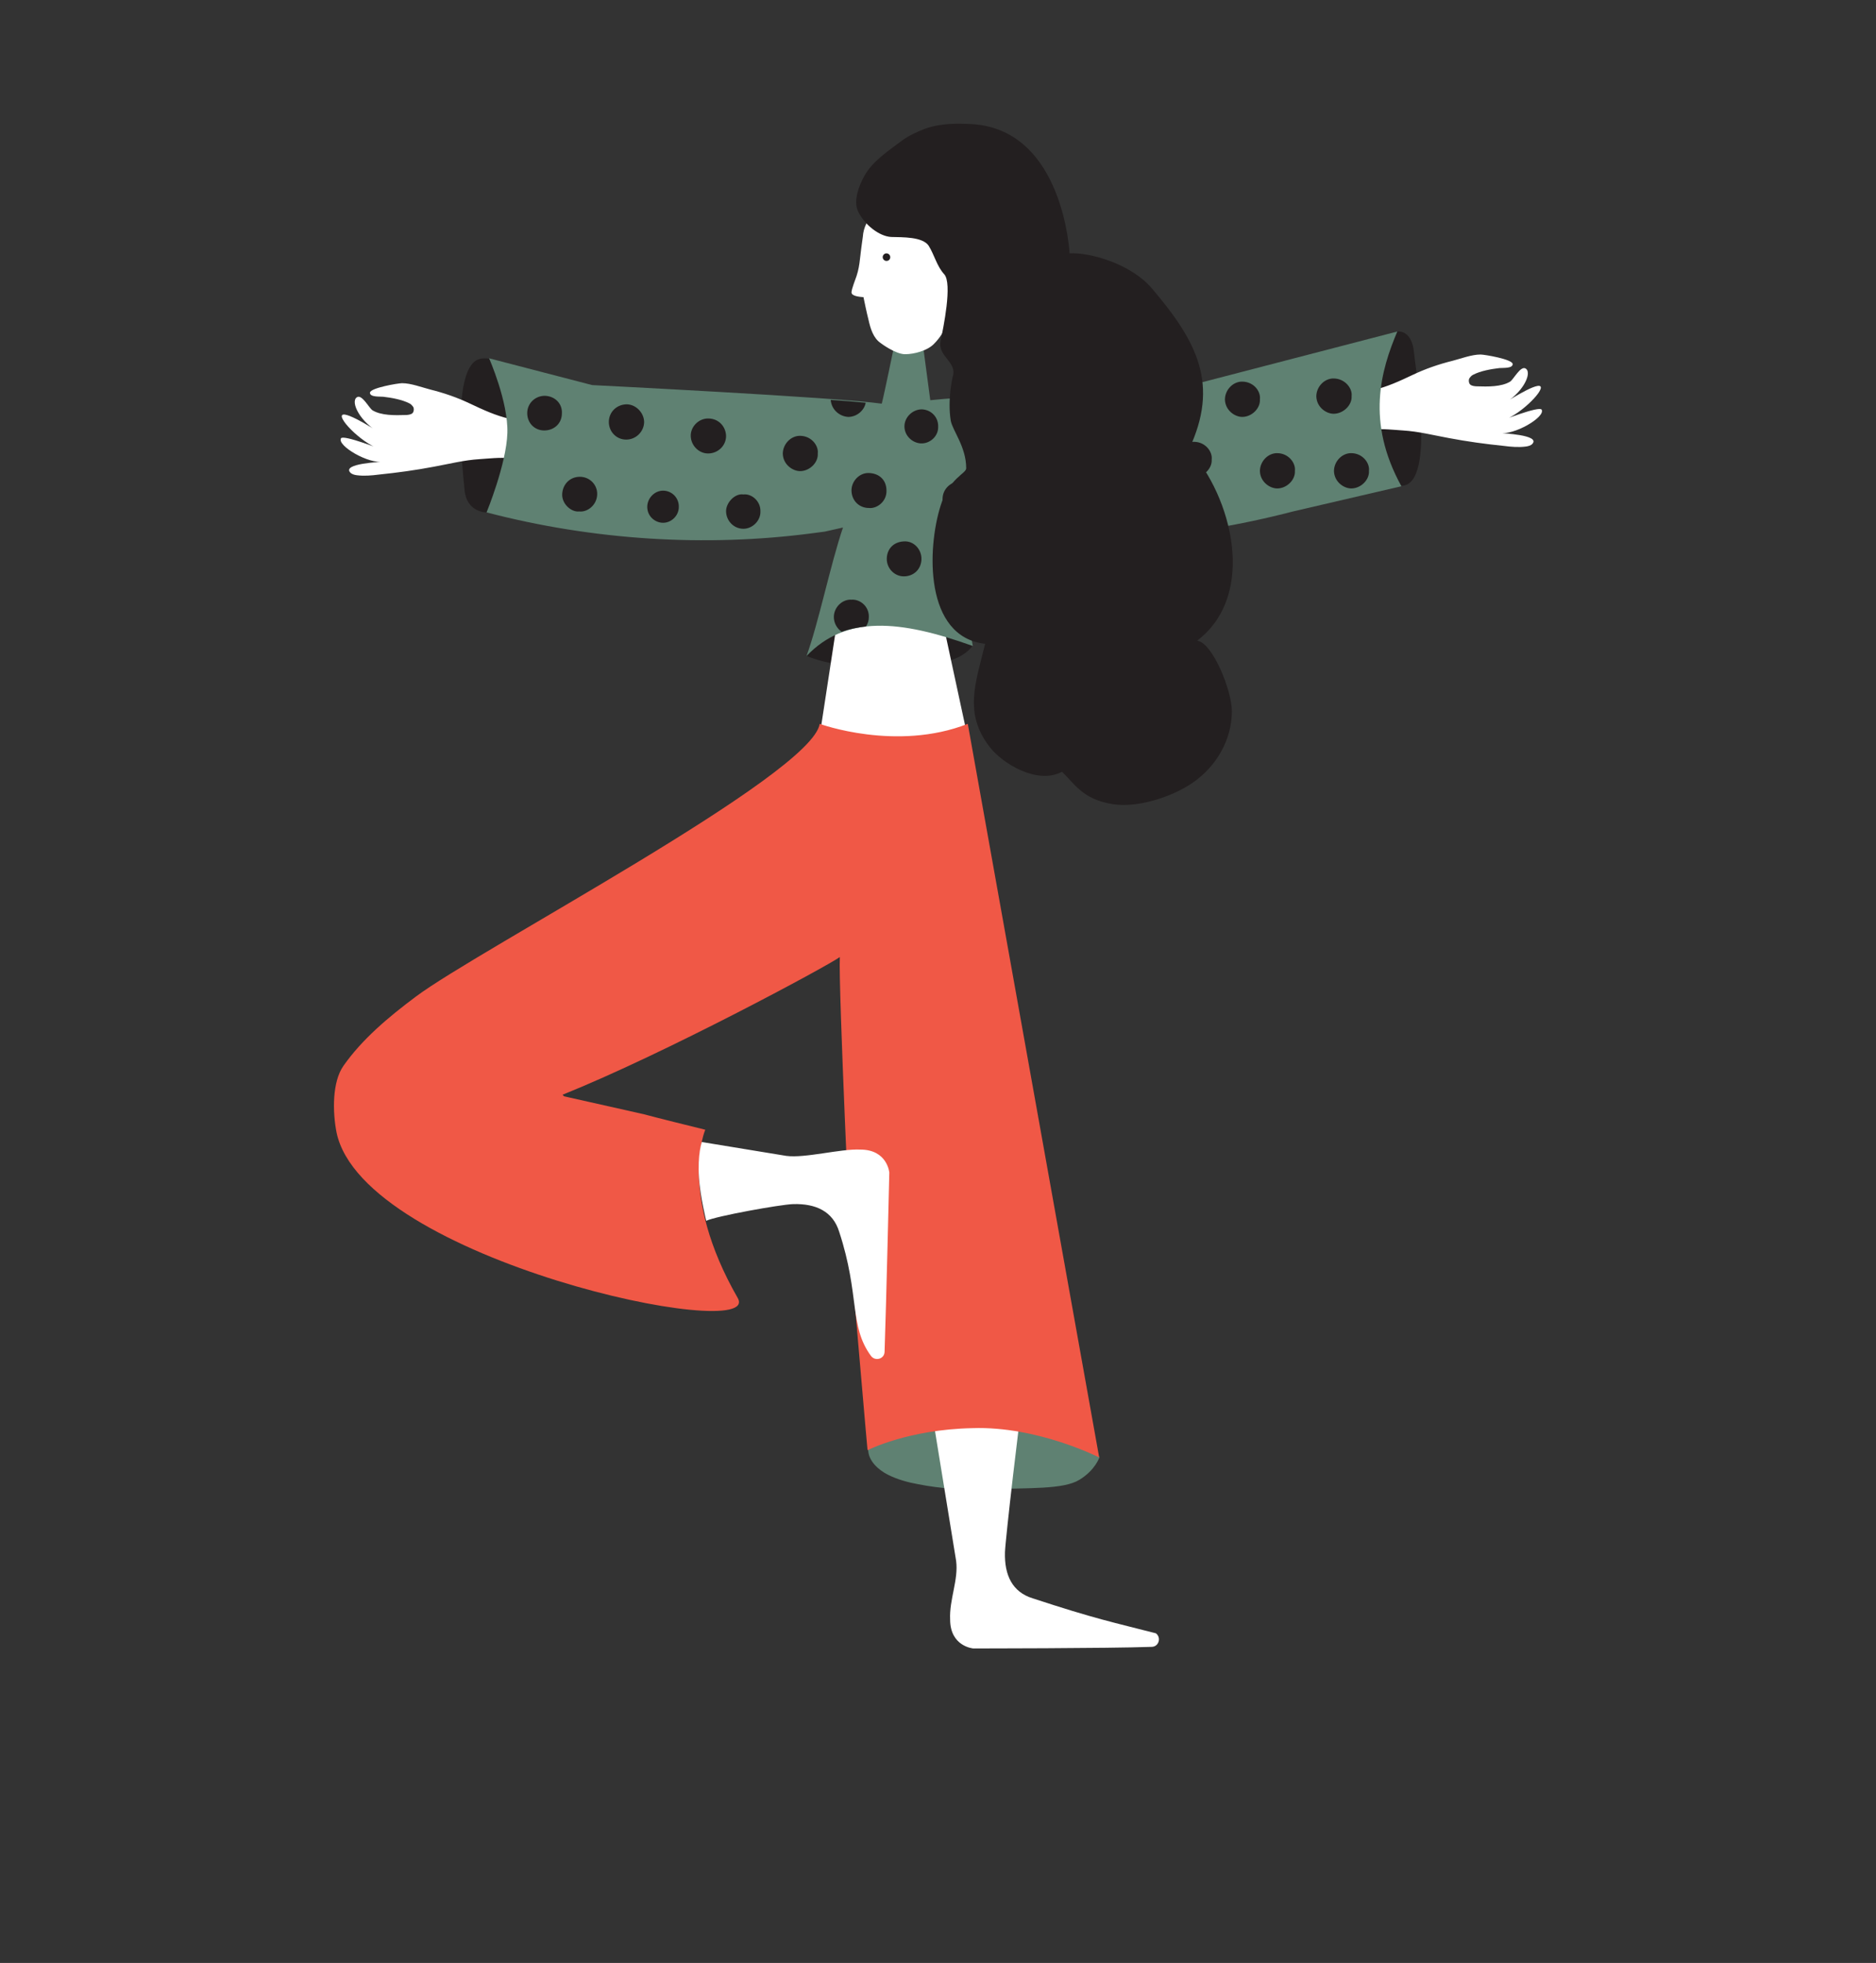 <?xml version="1.0" encoding="utf-8"?>
<!-- Generator: Adobe Illustrator 23.0.3, SVG Export Plug-In . SVG Version: 6.00 Build 0)  -->
<svg version="1.1" id="Layer_1" xmlns="http://www.w3.org/2000/svg" xmlns:xlink="http://www.w3.org/1999/xlink" x="0px" y="0px"
	 viewBox="0 0 595.3 622.9" style="enable-background:new 0 0 595.3 622.9;" xml:space="preserve">
<rect x="0" y="0" width="595.3" height="622.9" fill="#333333" stroke="none"/>
<style type="text/css">
	.st0{fill:#231F20;}
	.st1{fill:#5F8172;}
	.st2{fill:#FFFFFF;}
	.st3{fill:#F05846;}
</style>
<path class="st0" d="M255.9,208.1c0,0,7.7,3.9,25.5,3.9c9.2,0,16.5-1,21.2-2.8c4.4-1.6,6.1-4.4,6.1-4.4l-4.6-2.5l-5.9-3.2l-21.3-4
	l-19.4,9.6L255.9,208.1z"/>
<path class="st0" d="M443.4,105.2c0,0,4.6-0.8,5.3,6.7c0.4,4.7,6.7,40.8-3.4,42.2c-10.1,1.4-15.4-12.5-15.4-12.5l-2.8-17.8l4.7-12
	l7.6-4.9L443.4,105.2z"/>
<path class="st1" d="M275.5,460c0,3.6,3.3,6.5,6.3,8s6.3,2.4,9.6,3c7.2,1.4,14.6,1.9,22,1.6c13.2-0.5,24,0.1,29.1-3s6.4-7.2,6.4-7.2
	l-11.2-9.9l-38.3-9.1l-13.1,6.1l-9.7,4.4c-0.2,1.2-0.4,2.4-0.6,3.5C275.6,458.3,275.5,459.2,275.5,460"/>
<path class="st2" d="M308.8,523.1c0,0-7.3-0.6-7.3-9.2c-0.3-6.3,2.7-12.6,1.9-18.6l-8.9-54.7h30.4c-1.3,8.5-5.9,48.1-6,52
	c-0.2,7.2,2.3,12.6,8.8,14.6c20.1,6.6,25.5,7.6,39.1,11.1c1.8,1.4,0.9,4.3-1.4,4.3C351.4,523.1,308.8,523.1,308.8,523.1"/>
<path class="st0" d="M154.6,162.6c0,0-6.5,0.3-7.2-7.2c-0.4-4.7-4.7-40.2,5.3-41.6c10.1-1.4,14.2,14.8,14.2,14.8l4,15.5l-4.7,12
	l-7.6,4.9L154.6,162.6z"/>
<path class="st2" d="M161.7,132.9c-4.4-1-8.5-2.9-12.5-4.8c-4.2-2-8.3-3.4-12.7-4.5c-2.7-0.7-6.1-2-8.9-2c-1.3,0-10.1,1.5-10.2,3
	s3.3,1.2,4.2,1.3c2.6,0.3,6,0.9,8.3,2.1c0.5,0.2,0.9,0.7,1.2,1.1s0.3,1.5-0.2,2s-1.6,0.6-2.3,0.6c-3.2,0.1-7.6,0.2-10.4-1.5
	c-1.1-0.7-3.4-5.3-5-4.1c-2.1,1.5,1.2,8.1,7.6,11.4c0,0-10.8-7.1-12.2-5.8c-1.4,1.3,7.2,9.9,12.9,11.1c0,0-12.6-5-13.3-3.7
	c-1.3,2.3,8.8,8.3,13.6,7.4c-1.3,0.1-13.1,0.6-10.7,3.4c0.5,0.6,1.4,0.8,2.1,0.9c2.3,0.3,4.7,0.1,7-0.2c5.9-0.6,11.7-1.4,17.5-2.5
	c4.9-0.9,9.6-2.1,14.5-2.4c3.1-0.2,6.3-0.6,9.4-0.3"/>
<polygon class="st2" points="265.3,199.5 259.9,234.8 307.2,234.6 298.9,196.1 "/>
<path class="st2" d="M435.7,123.8c4.4-1,8.5-2.9,12.5-4.8c4.2-2,8.3-3.4,12.7-4.5c2.7-0.7,6.1-2,8.9-2c1.3,0,10.1,1.5,10.2,3
	s-3.3,1.2-4.2,1.3c-2.6,0.3-6,0.9-8.3,2.1c-0.5,0.2-0.9,0.7-1.2,1.1c-0.3,0.4-0.3,1.5,0.2,2s1.6,0.6,2.3,0.6
	c3.2,0.1,7.6,0.2,10.4-1.5c1.1-0.7,3.4-5.3,5-4.1c2.1,1.5-1.2,8.1-7.6,11.4c0,0,10.8-7.1,12.2-5.8c1.4,1.3-7.2,9.9-12.9,11.1
	c0,0,12.6-5,13.3-3.7c1.3,2.3-8.8,8.3-13.6,7.4c1.3,0.1,13.1,0.6,10.7,3.4c-0.5,0.6-1.4,0.8-2.1,0.9c-2.3,0.3-4.7,0.1-7-0.2
	c-5.9-0.6-11.7-1.4-17.5-2.5c-4.9-0.9-9.6-2.1-14.5-2.4c-3.1-0.2-6.3-0.6-9.4-0.3"/>
<path class="st3" d="M348.8,462.5l-41.7-232.8c-22.7,8.9-47,0-47,0c-2.3,16.1-108.1,71.5-128.2,86.6c-8.7,6.5-17,13.5-22.9,21.9
	c-3.6,5.1-3.5,14.6-2.2,21.2c8.5,40.5,135.7,67.3,127.3,52.5c-19.1-33.3-10.3-53.4-10.3-53.4c-33.7-8.3-3.1-1.2-44.8-10.6l-0.5-0.5
	c32.6-13.1,84-40.8,88-43.7c-0.5,9.1,3.6,96.9,3.6,96.9c5.3,61.5,5.2,59.6,5.2,59.6s12.8-6.6,33.3-7
	C329.2,452.5,348.8,462.5,348.8,462.5"/>
<path class="st2" d="M282.2,372.1c0,0-0.6-7.3-9.2-7.3c-6.3-0.3-17.5,2.8-23.5,2l-26.8-4.4c0,0-1.4,3.9-0.9,11.3
	c0.4,6.1,2.3,13.7,2.3,13.7c3.1-1.5,23.7-5.2,27.6-5.3c7.2-0.2,12.6,2.3,14.6,8.8c6.6,20.1,3.1,29.9,10.1,39.4
	c1.4,1.8,4.3,0.9,4.3-1.4C281.2,414.9,282.2,372.1,282.2,372.1"/>
<path class="st1" d="M443.4,105.2l-65.8,17.1l-30.9,3.6c-6.4,0.3-12.8,0.4-19.2,0.1c-10.8-0.4-21.6-0.1-32.3,1l-2.3-17.3l-9.3,0.7
	c0,0-3.1,15.1-3.8,17.7c-13.8-2-91.9-5.9-91.9-5.9l-32.7-8.5c0,0,6.1,13.8,5.8,23.7c-0.3,9.9-6.6,25.2-6.6,25.2
	c33.7,8.8,69.4,11.1,103.5,6.6c1.3-0.2,2.5-0.3,3.8-0.5l5.8-1.3c-3.9,11.4-7.9,30.9-11.6,40.8c12.5-13.1,29.7-11.5,52.8-3.2
	c0,0-5-27.2-6.7-36.7l1.9,0.4c1.3,0.2,2.5,0.4,3.8,0.5c34,4.5,68.8,1.9,102.6-6.9l34.4-8C433.4,133.8,438.2,117.5,443.4,105.2"/>
<path class="st0" d="M270.2,190.3c-2.9-0.2-5.6,2.4-5.6,5.5c0,1.8,0.9,3.6,2.5,4.7c2.4-0.9,5-1.4,7.7-1.7c0.6-0.9,0.9-1.9,0.9-3
	C275.8,192.4,272.9,190.1,270.2,190.3 M405.4,143.8c-3-0.1-5.6,2.6-5.6,5.7c0.1,3.4,3.1,5.5,5.5,5.5c3,0,5.8-2.7,5.6-5.6
	C411.2,147,409,143.9,405.4,143.8 M254,138.3c-3-0.1-5.6,2.6-5.6,5.7c0.1,3.4,3.1,5.5,5.5,5.5c3,0,5.8-2.7,5.6-5.6
	C259.8,141.5,257.6,138.4,254,138.3 M269.2,132.3c2.7,0,5.1-2.1,5.5-4.5c-2.9-0.3-6.7-0.6-11.1-0.9
	C263.9,130.3,266.7,132.2,269.2,132.3 M360.8,160.7c-3-0.1-5.6,2.6-5.6,5.6c0.1,2.1,1.2,3.7,2.6,4.6c2.2-0.1,4.4-0.3,6.7-0.5
	c1.2-1.1,2-2.6,1.8-4.1C366.6,163.8,364.4,160.7,360.8,160.7 M428.9,143.8c-3-0.1-5.6,2.6-5.6,5.7c0.1,3.4,3.1,5.5,5.5,5.5
	c3,0,5.8-2.7,5.6-5.6C434.7,147,432.5,143.9,428.9,143.8 M379,140.2c-3-0.1-5.6,2.6-5.6,5.7c0.1,3.4,3.1,5.5,5.5,5.5
	c3,0,5.8-2.7,5.6-5.6C384.8,143.4,382.6,140.3,379,140.2 M349.6,135.3c-3-0.1-5.6,2.6-5.6,5.7c0.1,3.4,3.1,5.5,5.5,5.5
	c3,0,5.8-2.7,5.6-5.6C355.5,138.5,353.2,135.4,349.6,135.3 M394.3,121.1c-3-0.1-5.6,2.6-5.6,5.7c0.1,3.4,3.1,5.5,5.5,5.5
	c3,0,5.8-2.7,5.6-5.6C400.1,124.2,397.9,121.2,394.3,121.1 M428.9,125.7c0.3-2.4-2-5.5-5.6-5.6c-3-0.1-5.6,2.6-5.6,5.7
	c0.1,3.4,3.1,5.5,5.5,5.5C426.3,131.3,429.1,128.5,428.9,125.7 M235.9,156.9c-2.7-0.4-5.5,2.6-5.5,5.3c0,3,2.4,5.6,5.5,5.6
	c2.9,0,5.5-2.6,5.4-5.5C241.4,159,238.5,156.6,235.9,156.9 M327.1,138.3c0-3.1-2.5-5.6-5.6-5.6s-5.6,2.6-5.6,5.6s2.7,5.6,5.6,5.6
	C324.5,143.9,327.1,141.3,327.1,138.3 M292.5,129.9c-2.9,0-5.5,2.5-5.5,5.4s2.4,5.2,5.1,5.4c2.9,0.2,5.7-2.2,5.6-5.3
	C297.8,132.4,295.5,130,292.5,129.9 M327.2,155.7c-3,0-5.5,2.3-5.6,5.1c-0.2,3,2.1,6,5.5,5.9c3.1,0,5.6-2.3,5.6-5.5
	S330.2,155.7,327.2,155.7 M287.4,171.8c-3.5-0.1-5.9,2.1-6,5.4c-0.1,3.1,2.4,5.7,5.4,5.7c3.1,0,5.5-2.2,5.6-5.4
	C292.5,174.5,290.2,171.9,287.4,171.8 M304.6,152.8c-3,0-5.5,2.5-5.5,5.5c-0.3,3.2,2.9,5.7,5.4,5.7c2.6,0,5.7-2.3,5.6-5.6
	C310,155.2,307.6,152.8,304.6,152.8 M198.8,128.3c-3.3,0.1-5.6,2.6-5.6,5.6c0,3.1,2.4,5.6,5.5,5.6s5.6-2.5,5.7-5.5
	C204.4,131,201.8,128.3,198.8,128.3 M184,151.3c-3.1,0-5.4,2.3-5.6,5.4c-0.2,3.2,2.9,5.9,5.4,5.6c2.6,0.3,5.6-2,5.7-5.4
	C189.6,153.8,187.1,151.3,184,151.3 M210.4,155.7c-2.6,0-4.8,2.2-5,4.8c-0.2,3.3,2.5,5.4,5,5.4c2.7,0,5-2.3,5-5
	C215.5,158,213.2,155.7,210.4,155.7 M224.9,132.8c-3-0.1-5.5,2.3-5.7,5.1c-0.2,3.1,2.3,6,5.5,6c3,0,5.6-2.3,5.7-5.4
	C230.4,135.5,228.2,132.9,224.9,132.8 M275.7,150.1c-3-0.1-5.5,2.6-5.5,5.5c0,3.2,2.4,5.6,5.5,5.6c2.5,0.3,5.7-2,5.6-5.5
	C281.3,152.3,279,150.2,275.7,150.1 M172.9,125.6c-3.1,0-5.6,2.4-5.6,5.5c0,3.1,2.3,5.5,5.4,5.5c3.2,0,5.6-2.3,5.6-5.4
	C178.5,128.1,176.1,125.7,172.9,125.6"/>
<path class="st2" d="M271.8,87.6c0.6-1.8,0.9-3.6,1.1-5.5c0.2-2,0.6-4.8,0.9-7c0.4-5.9,5.4-10.5,11.3-10.3l7.8,0.2
	c6.1,0.2,10.9,5.3,10.7,11.4c0,0.9-0.1,1.7-0.1,2.6c-0.1,3.9-0.2,7.8-0.4,11.7c-0.1,2-1,9.4-2.4,11.9c-1.1,2.1-2,4.2-4.4,6.6
	c-2.1,2.1-6.2,3.2-9.1,3.2c-3,0-7.6-3.4-7.7-3.5c-2.4-1.6-3.3-4.7-3.9-7.4c-0.7-2.8-1-4.4-1.6-7.2c-1.2-0.1-3.9-0.3-3.8-1.6
	C270.3,91.5,271.4,88.8,271.8,87.6"/>
<path class="st0" d="M280.1,81.6c0,0.6,0.5,1.2,1.2,1.2s1.2-0.5,1.2-1.2c0-0.6-0.5-1.2-1.2-1.2S280.1,81,280.1,81.6"/>
<path class="st0" d="M302.3,119.6c1.6-4.8-4.9-6.4-3.8-11.5c0.8-3.9,3.8-18.2,1.1-21.1c-2.3-2.5-3.1-6.1-4.9-9
	c-1.9-2.9-8.3-2.7-11.9-2.8c-3.8-0.2-8.5-3.9-10.5-8.1c-1.6-3.4,0.3-8.3,2-11.3c2.6-4.7,7.6-7.9,11.8-11.1c2.1-1.6,5-2.9,7.3-3.8
	c5-1.8,10.1-1.8,15.3-1.5c28.8,2,30.7,41,30.7,41c6.3-0.4,19.5,3.3,26.1,11.1c14.6,17.1,21.4,30.6,11.8,51.1
	c13.5,14.8,21.8,46,2.6,60.7c4.9,0.7,11,15.8,11,22.4c0,8.9-4.8,17.5-12.6,22.8c-6.5,4.4-17.2,7.9-25.1,6.7
	c-9.7-1.5-12.3-6.6-16.2-10.3c-7.8,4.2-18.9-2.6-22.9-7.8c-8.3-10.7-4.6-20.1-1.5-32.8c-19.4-2.2-18.4-30.4-14.1-43.9
	c2.7-8.7,8.1-10.1,8.1-11.8c0-6.8-4.3-11.9-4.9-15.1C300.6,126.8,302.3,119.6,302.3,119.6"/>
</svg>
